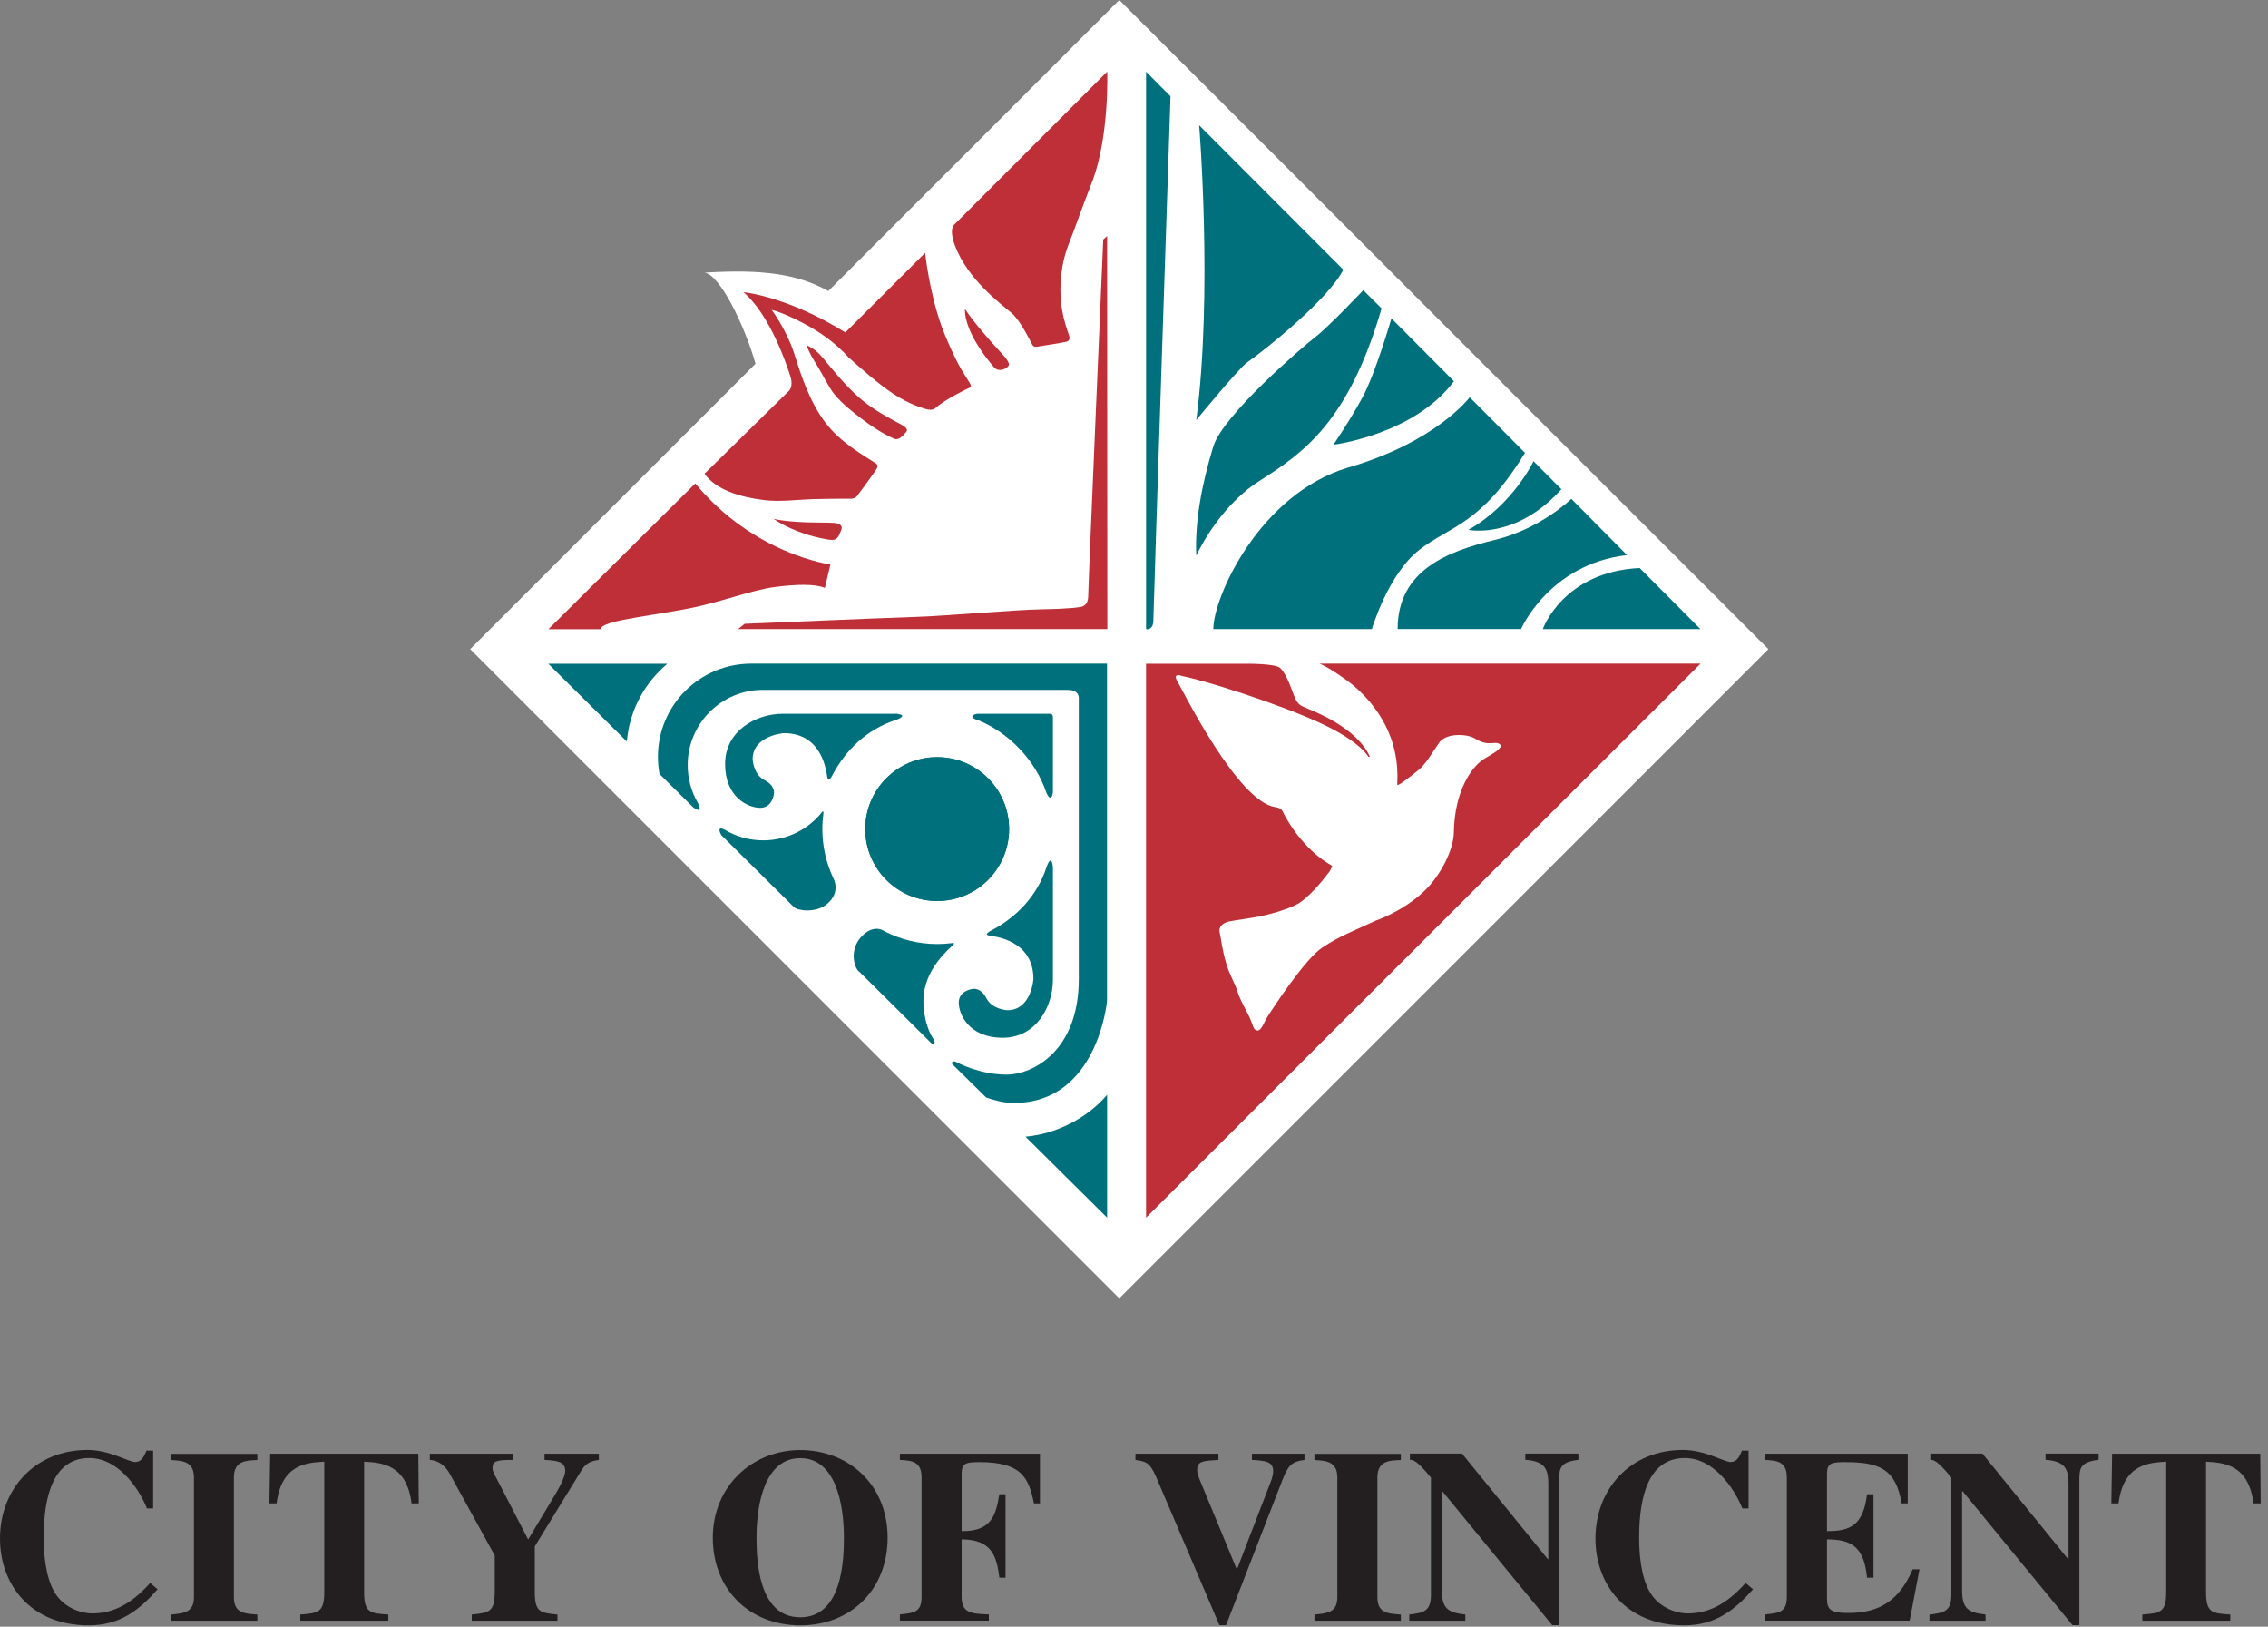 <svg width="205" height="147" viewBox="0 0 205 147" fill="none" xmlns="http://www.w3.org/2000/svg">
<rect x="0" y="0" width="205" height="147" fill="#808080" stroke="none"/>
<g clip-path="url(#clip0_639_1048)">
<path d="M101.17 0L74.87 26.3C72.16 24.79 69.02 24.3 63.67 24.64C65.04 24.76 67.31 29.4 68.29 32.87L42.5 58.66L101.17 117.33L159.84 58.66L101.17 0Z" fill="white"/>
<path d="M86.25 20.3C86.69 19.86 100.08 6.47 100.08 6.47C100.08 6.47 100.28 12.16 98.78 16.26C98.78 16.26 97.81 18.76 97.06 20.85C96.64 22.01 96.15 22.93 95.94 24.72C95.61 27.44 96.25 29.2 96.64 30.34C96.64 30.34 96.8 30.78 96.39 30.88C95.98 30.98 93.73 31.33 93.73 31.33C93.73 31.33 93.45 31.41 93.3 31.14C93.15 30.87 92.25 28.99 91.45 28.3C90.47 27.46 87.47 25.26 86.32 22.2C86.32 22.2 85.74 20.81 86.26 20.29L86.25 20.3Z" fill="#BF2F38"/>
<path d="M87.22 27.92C87.22 27.92 87.73 28.69 88.43 29.53C89.2 30.46 90.07 31.44 90.57 31.97C91.53 32.97 91.12 33.11 91.01 33.21C90.95 33.27 90.32 33.68 89.87 33.21C89.87 33.21 87.16 30.22 87.22 27.92Z" fill="#BF2F38"/>
<path d="M83.62 22.84C83.62 22.84 83.98 26.31 85.09 29.43C85.44 30.42 86.19 32.1 86.64 32.93C87.51 34.53 88.05 34.91 87.59 35.06C87.47 35.1 85.43 36.08 84.56 36.87C84.56 36.87 84.32 37.15 83.68 36.96C83.35 36.86 82.22 36.55 80.75 35.59C79.42 34.72 77.77 33.25 76.69 32.29C76.69 32.29 75.81 31.24 74.25 30.18C72.88 29.25 70.73 28.22 69.75 28C69.75 28 70.98 29.63 71.71 31.72C72.1 32.83 72.75 35.37 74.15 37.54C75.37 39.45 77.09 40.58 79.05 41.8C79.05 41.8 79.46 41.95 79.26 42.32C79.06 42.69 77.49 44.8 77.49 44.8C77.49 44.8 77.36 45.04 76.93 45.07C76.76 45.07 75.39 45.05 73.36 45.11C72.09 45.15 70.44 45.37 69.05 45.19C66.81 44.91 64.7 44.24 63.68 42.81L71.29 35.34C71.29 35.34 71.74 34.98 71.45 34.04C71.14 33.04 69.62 28.47 67.2 26.4C67.2 26.4 71.12 26.75 76.41 30.04L83.64 22.83L83.62 22.84Z" fill="#BF2F38"/>
<path d="M62.85 43.68L49.57 56.86H54.27C54.27 56.86 54.17 56.43 56.29 56.02C58.11 55.66 59.82 55.45 62.23 54.99C65.06 54.45 67.93 53.31 70.07 53.04C72.04 52.79 73.67 52.76 74.54 53.12C74.54 53.12 74.55 53.12 74.56 53.12L75.06 51.01C75.06 51.01 68.16 50.11 62.85 43.69V43.68Z" fill="#BF2F38"/>
<path d="M69.91 46.88C69.91 46.88 71.04 47.21 73.96 47.22C74.75 47.22 75.34 47.25 75.34 47.25C75.34 47.25 76.32 47.27 76.03 47.92C75.79 48.47 75.71 48.87 75.02 48.78C74.33 48.69 71.91 48.24 69.91 46.88Z" fill="#BF2F38"/>
<path d="M100.07 21.34L100.09 56.85H66.7L67.31 56.37C67.31 56.37 80.64 55.81 82.92 55.74C85.2 55.68 91.51 55.11 94.23 55.06C96.95 55.01 97.57 54.86 97.57 54.86C97.57 54.86 98.36 54.88 98.36 53.85C98.36 53.01 99.72 21.64 99.72 21.64L100.07 21.33V21.34Z" fill="#BF2F38"/>
<path d="M72.91 31.21C72.91 31.21 73.33 31.35 73.79 31.74C74.19 32.07 74.58 32.59 75.16 33.28C75.77 34.02 76.8 35.23 77.93 36.16C79.1 37.12 80.39 37.79 81.58 38.43C81.58 38.43 82.16 38.74 81.92 39.02C81.68 39.3 81.27 39.83 80.84 39.65C80.63 39.57 79.47 39.06 77.89 37.85C77.13 37.27 76.14 36.52 75.38 35.58C74.93 35.02 74.34 33.82 73.93 33.15C73.5 32.44 73.21 32.04 72.9 31.19L72.91 31.21Z" fill="#BF2F38"/>
<path d="M153.7 59.98L103.59 110.04V59.98H112.52C112.52 59.98 115.29 59.94 115.72 60.37C116.16 60.81 116.48 61.55 116.9 62.69C117.26 63.65 117.41 63.71 118.23 64.05C119.04 64.39 122.7 65.85 123.82 68.38H123.68C123.68 68.38 122.99 67.05 119.47 65.4C115.63 63.61 108.86 61.47 106.92 61.11C106.92 61.11 105.91 60.71 106.42 61.57C106.93 62.43 111.86 72.41 115.25 72.93C115.25 72.93 115.79 72.97 115.95 73.34C116.14 73.79 117.72 76.76 120.41 78.24C120.41 78.24 120.31 78.66 119.98 79C119.98 79 118.68 80.76 117.47 81.58C116.97 81.92 115.63 82.42 114.1 82.76C113.01 83 111.72 83.13 111.1 83.27C111.1 83.27 110.06 83.45 110.25 84.29C110.41 85.03 110.43 85.69 110.87 87.17C111.15 88.12 111.63 88.85 111.84 89.57C111.98 90.06 112.33 90.73 112.63 91.31C112.78 91.59 112.91 91.85 113 92.06C113.28 92.7 113.28 93.08 113.65 93.12C114.03 93.16 114.22 92.4 114.67 91.71C115.12 91.02 117.96 86.66 119.53 85.62C121.15 84.55 122.17 84.22 124.33 83.2C124.33 83.2 126.78 82.4 128.77 80.49C130.23 79.08 131.39 76.79 131.41 75.22C131.47 71.53 132.98 69.26 134.22 68.53C135.46 67.8 135.3 67.86 135.54 67.62C135.78 67.37 135.6 67.21 135.3 67.14C135.3 67.14 135.17 67.13 134.68 67.16C134.43 67.18 134.11 67.12 133.81 67C133.53 66.88 133.28 66.68 132.95 66.57C132.26 66.34 130.68 66.27 130.08 67.12C129.47 67.97 128.91 69.04 128.16 69.63C127.41 70.23 126.52 70.93 126.31 70.95C126.21 70.92 126.69 68.52 125.27 65.63C124.56 64.21 123.34 62.61 121.58 61.37C120.91 60.9 120.15 60.36 119.28 59.97H153.7V59.98Z" fill="#BF2F38"/>
<path d="M103.59 6.48V56.85C103.59 56.85 104.25 57.01 104.25 56.05C104.25 55.09 105.8 8.7 105.8 8.7L103.59 6.48Z" fill="#00717C"/>
<path d="M108.39 11.32C108.39 11.32 109.63 26.5 108.13 37.96C108.13 37.96 111.94 33.3 112.74 32.74C114.29 31.66 120.06 27.07 121.42 24.37L108.39 11.32Z" fill="#00717C"/>
<path d="M123.22 26.23C123.22 26.23 120.04 29.58 118.91 30.44C117.78 31.3 110.54 37.51 109.67 40.34C108.58 43.89 107.99 47.29 108.13 50.21C108.13 50.21 110.08 45.85 113.82 43.47C117.77 40.95 121.87 38.19 124.88 27.87L123.23 26.23H123.22Z" fill="#00717C"/>
<path d="M125.77 28.77C125.77 28.77 124.33 33.75 123.13 35.95C121.93 38.15 120.52 40.19 120.52 40.19C120.52 40.19 127.81 39.29 131.42 34.45L125.77 28.77Z" fill="#00717C"/>
<path d="M132.85 35.89C132.85 35.89 129.9 39.89 121.9 42.24C113.89 44.59 109.67 53.94 109.67 56.85H124C124 56.85 125.46 51.88 128.3 49.68C131.14 47.48 133.85 47.44 137.84 40.92L132.85 35.91V35.89Z" fill="#00717C"/>
<path d="M138.61 41.68C138.61 41.68 136.77 45.59 132.73 47.88C132.73 47.88 137.01 48.79 141.13 44.21L138.61 41.68Z" fill="#00717C"/>
<path d="M142.03 45.08C142.03 45.08 139.27 47.79 135.08 48.8C130.95 49.8 126.33 51.48 126.33 56.84H137.49C137.49 56.84 140.01 50.99 147.06 50.16L142.03 45.08Z" fill="#00717C"/>
<path d="M139.45 56.85C139.45 56.85 141.27 51.66 148.21 51.33L153.7 56.85H139.45Z" fill="#00717C"/>
<path d="M84.71 81.42C88.3 81.42 91.21 78.51 91.21 74.92C91.21 71.33 88.3 68.42 84.71 68.42C81.12 68.42 78.21 71.33 78.21 74.92C78.21 78.51 81.12 81.42 84.71 81.42Z" fill="#00717C"/>
<path d="M84.71 81.42C88.3 81.42 91.21 78.51 91.21 74.92C91.21 71.33 88.3 68.42 84.71 68.42C81.12 68.42 78.21 71.33 78.21 74.92C78.21 78.51 81.12 81.42 84.71 81.42Z" fill="#00717C"/>
<path d="M96.56 62.35C97.62 62.35 97.51 63.15 97.51 63.15V88.48C97.51 94.94 93.39 97.11 90.97 97.11C88.55 97.11 86.5 96.01 86.5 96.01C86.2 95.84 86.11 95.93 86.06 95.99C85.97 96.1 86.15 96.24 86.15 96.24L89.14 99.18C89.95 99.45 90.71 99.67 91.65 99.67C99.23 99.67 100.06 90.47 100.06 90.47V59.97H67.92C63.25 59.97 59.47 63.72 59.47 68.39C59.47 68.92 59.52 69.44 59.61 69.94L62.63 72.93C62.63 72.93 63.07 73.28 63.21 73.16C63.35 73.04 63.05 72.5 63.05 72.5C62.48 71.51 62.16 70.36 62.16 69.14C62.16 65.39 65.2 62.34 68.96 62.34H96.55L96.56 62.35Z" fill="#00717C"/>
<path d="M77.62 87.79C77.15 87.32 76.78 85.73 77.92 84.58C79.05 83.43 79.96 84.16 79.96 84.16C81.39 84.89 83 85.31 84.72 85.31C85.15 85.31 85.58 85.28 86 85.23C86 85.23 86.41 85.15 86.15 85.4C85.89 85.66 83.47 87.6 83.47 90.39C83.47 90.39 83.39 92.37 84.37 93.9C84.37 93.9 84.56 94.2 84.45 94.28C84.28 94.4 84.25 94.34 84.03 94.12L77.63 87.77L77.62 87.79Z" fill="#00717C"/>
<path d="M95.17 78.38V88.56C95.17 90.95 93.66 93.78 90.63 93.78C87.6 93.78 86.66 91.68 86.66 90.6C86.66 89.52 87.89 89.37 87.89 89.37C87.89 89.37 88.64 89.18 89.16 90.21C89.68 91.24 91.06 91.29 91.06 91.29C93.23 91.29 93.41 88.47 93.41 88.47C93.41 84.89 89.78 84.62 89.36 84.53C88.94 84.44 89.5 84.14 89.5 84.14C91.89 82.9 93.74 80.97 94.59 78.37C94.59 78.37 95.03 77.01 95.17 78.37V78.38Z" fill="#00717C"/>
<path d="M80.94 64.5H70.76C68.37 64.5 65.54 66.01 65.54 69.04C65.54 72.07 67.64 73 68.72 73C69.8 73 69.95 71.77 69.95 71.77C69.95 71.77 70.14 71.02 69.11 70.5C68.08 69.98 68.03 68.6 68.03 68.6C68.03 66.47 70.85 66.25 70.85 66.25C74.43 66.25 74.7 69.88 74.79 70.3C74.87 70.72 75.18 70.16 75.18 70.16C76.42 67.77 78.35 65.92 80.95 65.07C80.95 65.07 81.55 64.87 81.55 64.7C81.55 64.53 80.95 64.49 80.95 64.49L80.94 64.5Z" fill="#00717C"/>
<path d="M88.35 64.5H94.94C95.19 64.5 95.17 64.84 95.17 64.84V71.58C95.17 71.58 95.13 72.08 94.94 72.08C94.75 72.08 94.56 71.58 94.56 71.58C93.59 68.71 91.2 66.21 88.41 65.08C88.41 65.08 87.88 64.95 87.88 64.75C87.88 64.57 88.35 64.5 88.35 64.5Z" fill="#00717C"/>
<path d="M56.66 67.01C56.9 64.18 58.27 61.71 60.32 59.98H49.56L56.66 67.01Z" fill="#00717C"/>
<path d="M65.17 75.44C65.17 75.44 71.49 81.7 71.78 81.99C72.07 82.27 73.74 82.57 74.79 81.66C76.03 80.59 75.33 79.37 75.33 79.37C74.69 78.02 74.33 76.51 74.33 74.91C74.33 74.43 74.37 73.95 74.43 73.48C74.46 73.25 74.33 73.35 74.33 73.35C73.09 74.93 71.16 75.94 68.99 75.94C67.73 75.94 66.54 75.6 65.53 74.99C65.53 74.99 65.18 74.79 65.07 74.9C64.94 75.03 65.18 75.43 65.18 75.43L65.17 75.44Z" fill="#00717C"/>
<path d="M92.69 102.72C95.52 102.48 98.35 100.98 100.07 98.93V110.04L92.69 102.72Z" fill="#00717C"/>
<path d="M14.24 143.62C12.61 145.47 10.87 146.88 8.01 146.88C2.81 146.88 0 143.22 0 139.04C0 134.51 3.21 131.03 7.9 131.03C9.91 131.03 11.63 132.12 12.21 132.12C12.79 132.12 13.01 131.65 13.24 131.09H13.84V136.31H13.28C12.5 134.37 10.62 131.76 8.08 131.76C4.82 131.76 3.95 135.18 3.95 138.95C3.95 140.29 4.09 142.43 4.91 143.86C5.85 145.47 7.61 145.8 8.3 145.8C10.04 145.8 11.71 145.13 13.57 143.05L14.24 143.61V143.62Z" fill="#231F20"/>
<path d="M23.26 146.46H15.45V145.9C16.66 145.79 17.53 145.7 17.53 144.32V133.52C17.53 132.05 16.48 132 15.45 131.94V131.38H23.26V131.94C22.21 131.98 21.14 132.01 21.14 133.52V144.32C21.14 145.75 22.03 145.82 23.26 145.9V146.46Z" fill="#231F20"/>
<path d="M35.11 146.46H27.14V145.9C28.77 145.77 29.31 145.72 29.31 143.85V132.09C27.75 132.18 25.45 132.29 25 135.86H24.35L24.42 131.37H37.81L37.85 135.86H37.2C36.75 132.29 34.45 132.18 32.91 132.09V143.85C32.91 145.75 33.45 145.79 35.1 145.9V146.46H35.11Z" fill="#231F20"/>
<path d="M54.12 131.93C53.7 132 53.05 132.08 52.6 132.8L48.34 139.74V143.85C48.34 145.7 48.83 145.75 50.39 145.9V146.46H42.64V145.9C44.18 145.74 44.72 145.7 44.72 143.85V140.57L40.64 133.16C40.53 132.96 39.99 132 38.85 131.93V131.37H46.33V131.93C44.79 131.93 44.52 132.06 44.52 132.69C44.52 133.02 44.88 133.58 45.06 133.94L47.74 139.12L50.22 134.99C50.38 134.74 51.09 133.52 51.09 132.91C51.09 132.04 50.26 131.99 49.22 131.93V131.37H54.13V131.93H54.12Z" fill="#231F20"/>
<path d="M80.23 138.96C80.23 143.65 76.9 146.88 72.33 146.88C67.76 146.88 64.43 143.64 64.43 138.96C64.43 134.28 68.02 131.04 72.33 131.04C76.64 131.04 80.23 134.1 80.23 138.96ZM68.38 138.96C68.38 140.9 68.51 146.15 72.33 146.15C76.15 146.15 76.28 140.9 76.28 138.96C76.28 135.7 75.45 131.77 72.33 131.77C69.21 131.77 68.38 135.7 68.38 138.96Z" fill="#231F20"/>
<path d="M81.34 131.37H94V135.86H93.46C92.97 133.54 92.37 132.13 88.53 132.13C87.32 132.13 86.92 132.22 86.92 133.18V138.36C89.69 138.41 90.02 136.82 90.33 135.03H90.89V142.57H90.33C90.09 140.74 89.73 139.11 86.92 139.11V144.31C86.92 145.78 87.81 145.83 89.38 145.89V146.45H81.34V145.89C82.61 145.76 83.3 145.69 83.3 144.31V133.51C83.3 132.04 82.39 131.99 81.34 131.93V131.37Z" fill="#231F20"/>
<path d="M117.92 131.93C116.69 132.08 116.4 132.51 115.91 133.76L110.82 146.86H110.22L104.51 133.49C103.93 132.15 103.59 132.08 102.63 131.93V131.37H110.13V131.93C108.72 132.02 108.21 132.02 108.21 132.87C108.21 133.29 108.66 134.23 108.88 134.79L111.8 141.84L114.63 134.5C114.83 133.99 115.08 133.41 115.08 132.96C115.08 132.09 114.43 132 113.16 131.93V131.37H117.91V131.93H117.92Z" fill="#231F20"/>
<path d="M126.62 146.46H118.81V145.9C120.01 145.79 120.88 145.7 120.88 144.32V133.52C120.88 132.05 119.83 132 118.81 131.94V131.38H126.62V131.94C125.57 131.98 124.5 132.01 124.5 133.52V144.32C124.5 145.75 125.39 145.82 126.62 145.9V146.46Z" fill="#231F20"/>
<path d="M127.38 145.9C128.72 145.74 129.34 145.59 129.34 144.11V133.53C128.09 131.99 127.73 131.92 127.44 131.92V131.36H132.15L139.9 140.89H139.95V134.13C139.95 132.79 139.68 132.05 137.87 131.92V131.36H142.67V131.92C141.06 132.12 140.93 132.63 140.93 133.71V146.86H140.3L130.37 134.76H130.33V143.69C130.33 145.3 130.8 145.72 132.45 145.9V146.46H127.38V145.9Z" fill="#231F20"/>
<path d="M158.45 143.62C156.82 145.47 155.08 146.88 152.22 146.88C147.02 146.88 144.21 143.22 144.21 139.04C144.21 134.51 147.42 131.03 152.11 131.03C154.12 131.03 155.84 132.12 156.42 132.12C157 132.12 157.22 131.65 157.45 131.09H158.05V136.31H157.49C156.71 134.37 154.83 131.76 152.29 131.76C149.03 131.76 148.16 135.18 148.16 138.95C148.16 140.29 148.29 142.43 149.12 143.86C150.06 145.47 151.82 145.8 152.51 145.8C154.25 145.8 155.93 145.13 157.78 143.05L158.45 143.61V143.62Z" fill="#231F20"/>
<path d="M159.56 131.37H172.44V135.86H171.88C171.37 132.69 169.78 132.13 166.77 132.13C165.54 132.13 165.14 132.22 165.14 133.18V138.36C167.28 138.38 168.42 137.8 168.76 135.03H169.34V142.57H168.76C168.49 139.78 167.35 139.11 165.14 139.11V144.51C165.14 145.49 165.56 145.76 167.01 145.76C169.2 145.76 171.48 145.18 172.88 141.81H173.5L172.61 146.45H159.55V145.89C160.82 145.76 161.51 145.69 161.51 144.31V133.51C161.51 132.04 160.57 131.99 159.55 131.93V131.37H159.56Z" fill="#231F20"/>
<path d="M174.42 145.9C175.76 145.74 176.38 145.59 176.38 144.11V133.53C175.13 131.99 174.77 131.92 174.48 131.92V131.36H179.19L186.93 140.89H186.97V134.13C186.97 132.79 186.7 132.05 184.89 131.92V131.36H189.69V131.92C188.08 132.12 187.95 132.63 187.95 133.71V146.86H187.33L177.4 134.76H177.35V143.69C177.35 145.3 177.82 145.72 179.47 145.9V146.46H174.4V145.9H174.42Z" fill="#231F20"/>
<path d="M201.61 146.46H193.64V145.9C195.27 145.77 195.8 145.72 195.8 143.85V132.09C194.24 132.18 191.94 132.29 191.49 135.86H190.84L190.91 131.37H204.3L204.34 135.86H203.69C203.24 132.29 200.94 132.18 199.4 132.09V143.85C199.4 145.75 199.93 145.79 201.59 145.9V146.46H201.61Z" fill="#231F20"/>
</g>
<defs>
<clipPath id="clip0_639_1048">
<rect width="204.35" height="146.88" fill="white"/>
</clipPath>
</defs>
</svg>
